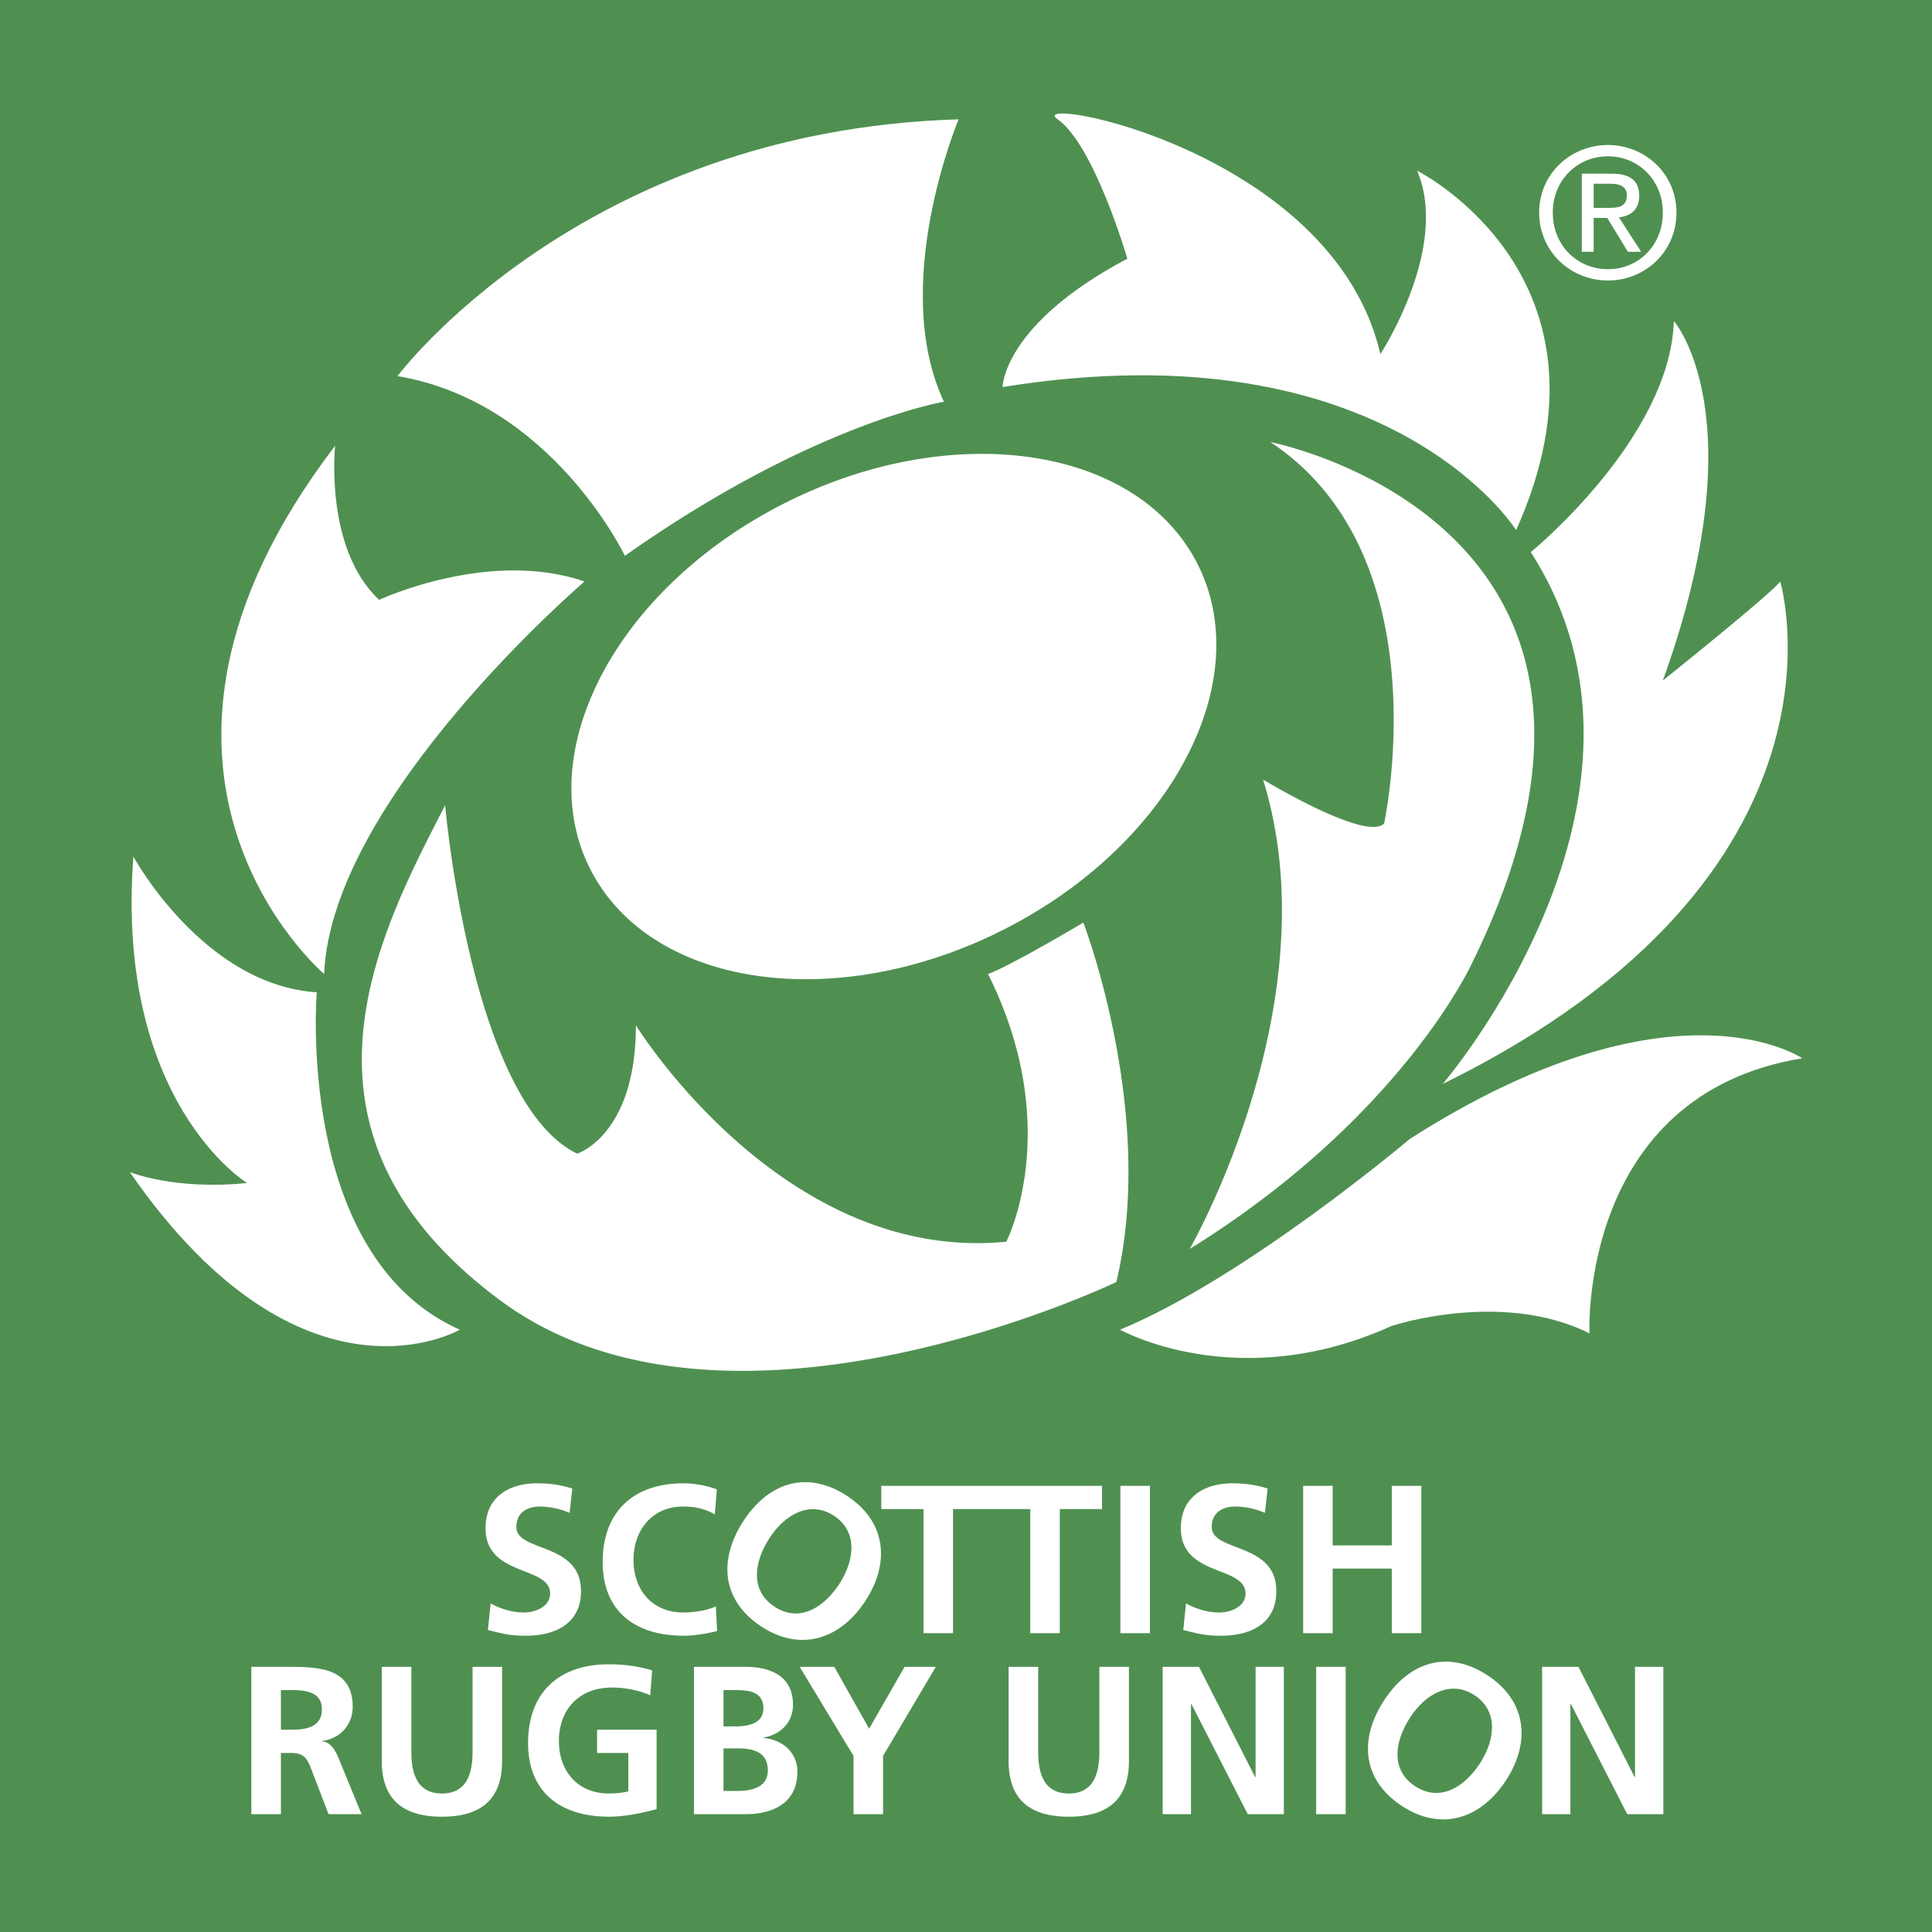<svg xmlns="http://www.w3.org/2000/svg" width="2500" height="2500" viewBox="0 0 192.756 192.756"><g fill-rule="evenodd" clip-rule="evenodd"><path fill="#4f9051" d="M192.756 192.756H0V0h192.756v192.756z"/><path d="M100.924 92.34c16.537-8.768 24.686-25.211 18.203-36.729-6.486-11.512-25.151-13.74-41.687-4.973-16.544 8.768-24.692 25.209-18.202 36.728 6.484 11.515 25.147 13.743 41.686 4.974zM39.656 37.525s18.293-24.519 55.985-25.617c0 0-6.952 16.468-1.465 28.171 0 0-13.174 2.197-31.834 15.374 0 .001-7.32-15.366-22.686-17.928zM100.031 38.619s0-6.222 12.445-12.81c0 0-3.295-11.341-6.953-13.901-3.662-2.563 27.445 2.924 32.199 23.419 0 0 6.957-10.614 3.662-18.296 0-.002 21.227 10.607 9.881 35.859.001.001-12.812-20.493-51.234-14.271zM152.727 55.086S166.637 43.741 167 32.03c0 0 8.418 9.515-1.098 35.865 0 0 10.98-8.785 11.709-9.883 0 0 8.787 29.274-33.666 50.133 0 .001 24.52-28.541 8.782-53.059zM111.746 132.662s11.709 6.592 27.078-.365c0 0 10.975-3.656 19.758.732 0 0-1.098-23.787 21.229-27.445 0 0-12.811-8.785-39.156 8.051-.001 0-16.467 13.906-28.909 19.027zM33.436 44.476s-1.102 10.25 4.392 15.37c0 0 10.977-5.126 20.489-1.829 0 0-25.249 21.587-25.979 39.153-.001 0-23.788-20.126 1.098-52.694zM31.603 99.002s-2.193 26.346 14.271 33.664c0 0-15.73 9.146-32.929-15.734 0 0 4.389 1.83 11.705 1.098 0 0-13.173-8.051-11.344-32.568.001-.001 6.956 12.804 18.297 13.54z" fill="#fff"/><path d="M98.57 97.17s1.461-.365 9.516-5.123c0 0 7.316 19.029 3.291 35.861 0 0-38.789 18.66-61.474 1.828-22.688-16.832-12.075-36.592-5.49-49.398 0 0 2.563 29.641 13.173 34.762 0 0 5.857-1.83 5.857-12.809 0 0 14.635 23.787 36.957 21.592 0 0 5.854-11.344-1.83-26.713zM118.697 124.611s14.205-24.678 7.316-46.836c0 0 10.244 6.22 12.076 4.391 0 0 5.855-26.712-11.342-38.06 0 0 41.717 8.053 20.125 51.965.001 0-6.948 15.37-28.175 28.54zM153.564 21.208c0-3.878 3.148-6.739 6.865-6.739 3.686 0 6.832 2.861 6.832 6.739 0 3.913-3.146 6.778-6.832 6.778-3.716 0-6.865-2.865-6.865-6.778zm6.866 5.65c3.059 0 5.473-2.396 5.473-5.651 0-3.199-2.414-5.612-5.473-5.612-3.094 0-5.508 2.413-5.508 5.612 0 3.255 2.414 5.651 5.508 5.651zM159 25.121h-1.182V17.33h2.969c1.842 0 2.756.679 2.756 2.216 0 1.396-.875 2.002-2.021 2.143l2.217 3.432h-1.324l-2.055-3.376H159v3.376zm1.412-4.38c1.002 0 1.898-.068 1.898-1.265 0-.97-.879-1.146-1.703-1.146H159v2.412h1.412v-.001zM84.48 149.227c3.904 2.539 4.36 6.641 1.881 10.463-2.478 3.818-6.418 5.17-10.361 2.613-3.992-2.596-4.349-6.662-1.836-10.537 2.515-3.873 6.36-5.11 10.316-2.539zm-27.654 1.712a7.613 7.613 0 0 0-2.99-.631c-1.01 0-2.317.439-2.317 2.041 0 2.549 6.448 1.477 6.448 6.402 0 3.225-2.554 4.445-5.52 4.445-1.6 0-2.314-.209-3.77-.57l.272-2.652c1.009.547 2.17.904 3.327.904 1.118 0 2.609-.566 2.609-1.895 0-2.803-6.441-1.645-6.441-6.508 0-3.285 2.55-4.486 5.14-4.486 1.262 0 2.441.17 3.514.525l-.272 2.425zm20.466 9.37c2.55 1.656 4.985-.029 6.467-2.311 1.442-2.229 1.908-5.168-.57-6.779-2.478-1.607-4.976.012-6.417 2.24-1.482 2.281-2.03 5.195.52 6.85zm52.724-12.067h2.945v5.941h5.896v-5.941h2.951v14.699h-2.951v-6.445h-5.896v6.445h-2.945v-14.699zm-3.813 2.697a7.61 7.61 0 0 0-2.988-.631c-1.01 0-2.316.439-2.316 2.041 0 2.549 6.441 1.477 6.441 6.402 0 3.225-2.549 4.445-5.516 4.445-1.602 0-2.318-.209-3.77-.57l.273-2.652c1.008.547 2.168.904 3.326.904 1.117 0 2.615-.566 2.615-1.895 0-2.803-6.453-1.645-6.453-6.508 0-3.285 2.557-4.486 5.143-4.486 1.264 0 2.445.17 3.516.525l-.271 2.425zm-14.422 12.002v-14.699h2.949v14.699h-2.949zm-8.992-12.382h-7.705v12.383h-2.947v-12.383h-4.212v-2.316h22.024v2.316h-4.213v12.383h-2.947v-12.383zm-31.243 12.173c-1.075.256-2.232.465-3.35.465-4.759 0-8.066-2.381-8.066-7.35 0-5.035 3.074-7.857 8.066-7.857.971 0 2.255.189 3.328.609l-.21 2.488c-1.114-.631-2.127-.779-3.179-.779-3.032 0-4.93 2.316-4.93 5.326 0 2.992 1.855 5.244 4.992 5.244 1.161 0 2.528-.252 3.222-.613l.127 2.467zM25.077 166.301h3.18c3.163 0 6.932-.104 6.932 3.982 0 1.725-1.16 3.156-3.035 3.41v.045c.802.059 1.265.861 1.56 1.512l2.357 5.752h-3.288l-1.764-4.592c-.423-1.096-.804-1.516-2.045-1.516h-.948v6.107h-2.95v-14.7h.001zm123.314.832c3.902 2.541 4.359 6.643 1.881 10.463-2.477 3.822-6.418 5.17-10.361 2.613-3.99-2.596-4.35-6.66-1.836-10.535 2.515-3.875 6.359-5.11 10.316-2.541zm-79.156-.832h5.14c1.895 0 4.74.549 4.74 3.77 0 1.75-1.184 2.971-2.931 3.287v.039c2.003.193 3.37 1.539 3.37 3.352 0 3.707-3.327 4.254-5.179 4.254h-5.14v-14.702zm2.947 12.383h1.393c1.367 0 3.032-.334 3.032-2.045 0-1.914-1.557-2.205-3.032-2.205h-1.393v4.25zm-44.155-6.106h.967c1.455 0 3.12-.209 3.12-2.041 0-1.771-1.646-1.918-3.12-1.918h-.967v3.959zm113.176 5.639c2.549 1.654 4.984-.029 6.467-2.312 1.441-2.229 1.908-5.168-.57-6.779-2.48-1.607-4.977.016-6.418 2.24-1.483 2.28-2.032 5.195.521 6.851zm12.654-11.916h3.625l5.604 10.994h.039v-10.994h2.826v14.701h-3.602l-5.623-10.994h-.047v10.994h-2.822v-14.701zm-22.543 14.701v-14.701h2.945v14.701h-2.945zm-15.312-14.701h3.619l5.602 10.994h.047v-10.994h2.822v14.701h-3.604l-5.621-10.994h-.043v10.994h-2.822v-14.701zm-15.373 0h2.951v8.486c0 2.508.795 4.15 3.055 4.15 2.25 0 3.049-1.643 3.049-4.15v-8.486h2.949v9.395c0 3.936-2.236 5.557-5.998 5.557-3.77 0-6.006-1.621-6.006-5.557v-9.395zm-15.474 8.887l-5.37-8.887h3.452l3.475 6.172 3.537-6.172h3.117l-5.264 8.887v5.814h-2.947v-5.814zm-12.973-2.948h1.203c1.242 0 2.78-.271 2.78-1.789 0-1.705-1.495-1.832-2.845-1.832h-1.138v3.621zm-7.307-3.094c-1.134-.527-2.612-.781-3.789-.781-3.435 0-5.326 2.318-5.326 5.328 0 2.99 1.852 5.244 4.989 5.244.799 0 1.432-.086 1.937-.211v-3.832h-3.117v-2.316h5.94v7.92c-1.561.418-3.18.754-4.76.754-4.759 0-8.063-2.381-8.063-7.348 0-5.033 3.075-7.857 8.063-7.857 1.708 0 3.052.23 4.317.611l-.191 2.488zm-26.785-2.845h2.95v8.486c0 2.508.799 4.15 3.051 4.15s3.056-1.643 3.056-4.15v-8.486h2.946v9.395c0 3.936-2.232 5.557-6.002 5.557s-6.001-1.621-6.001-5.557v-9.395z" fill="#fff"/></g></svg>